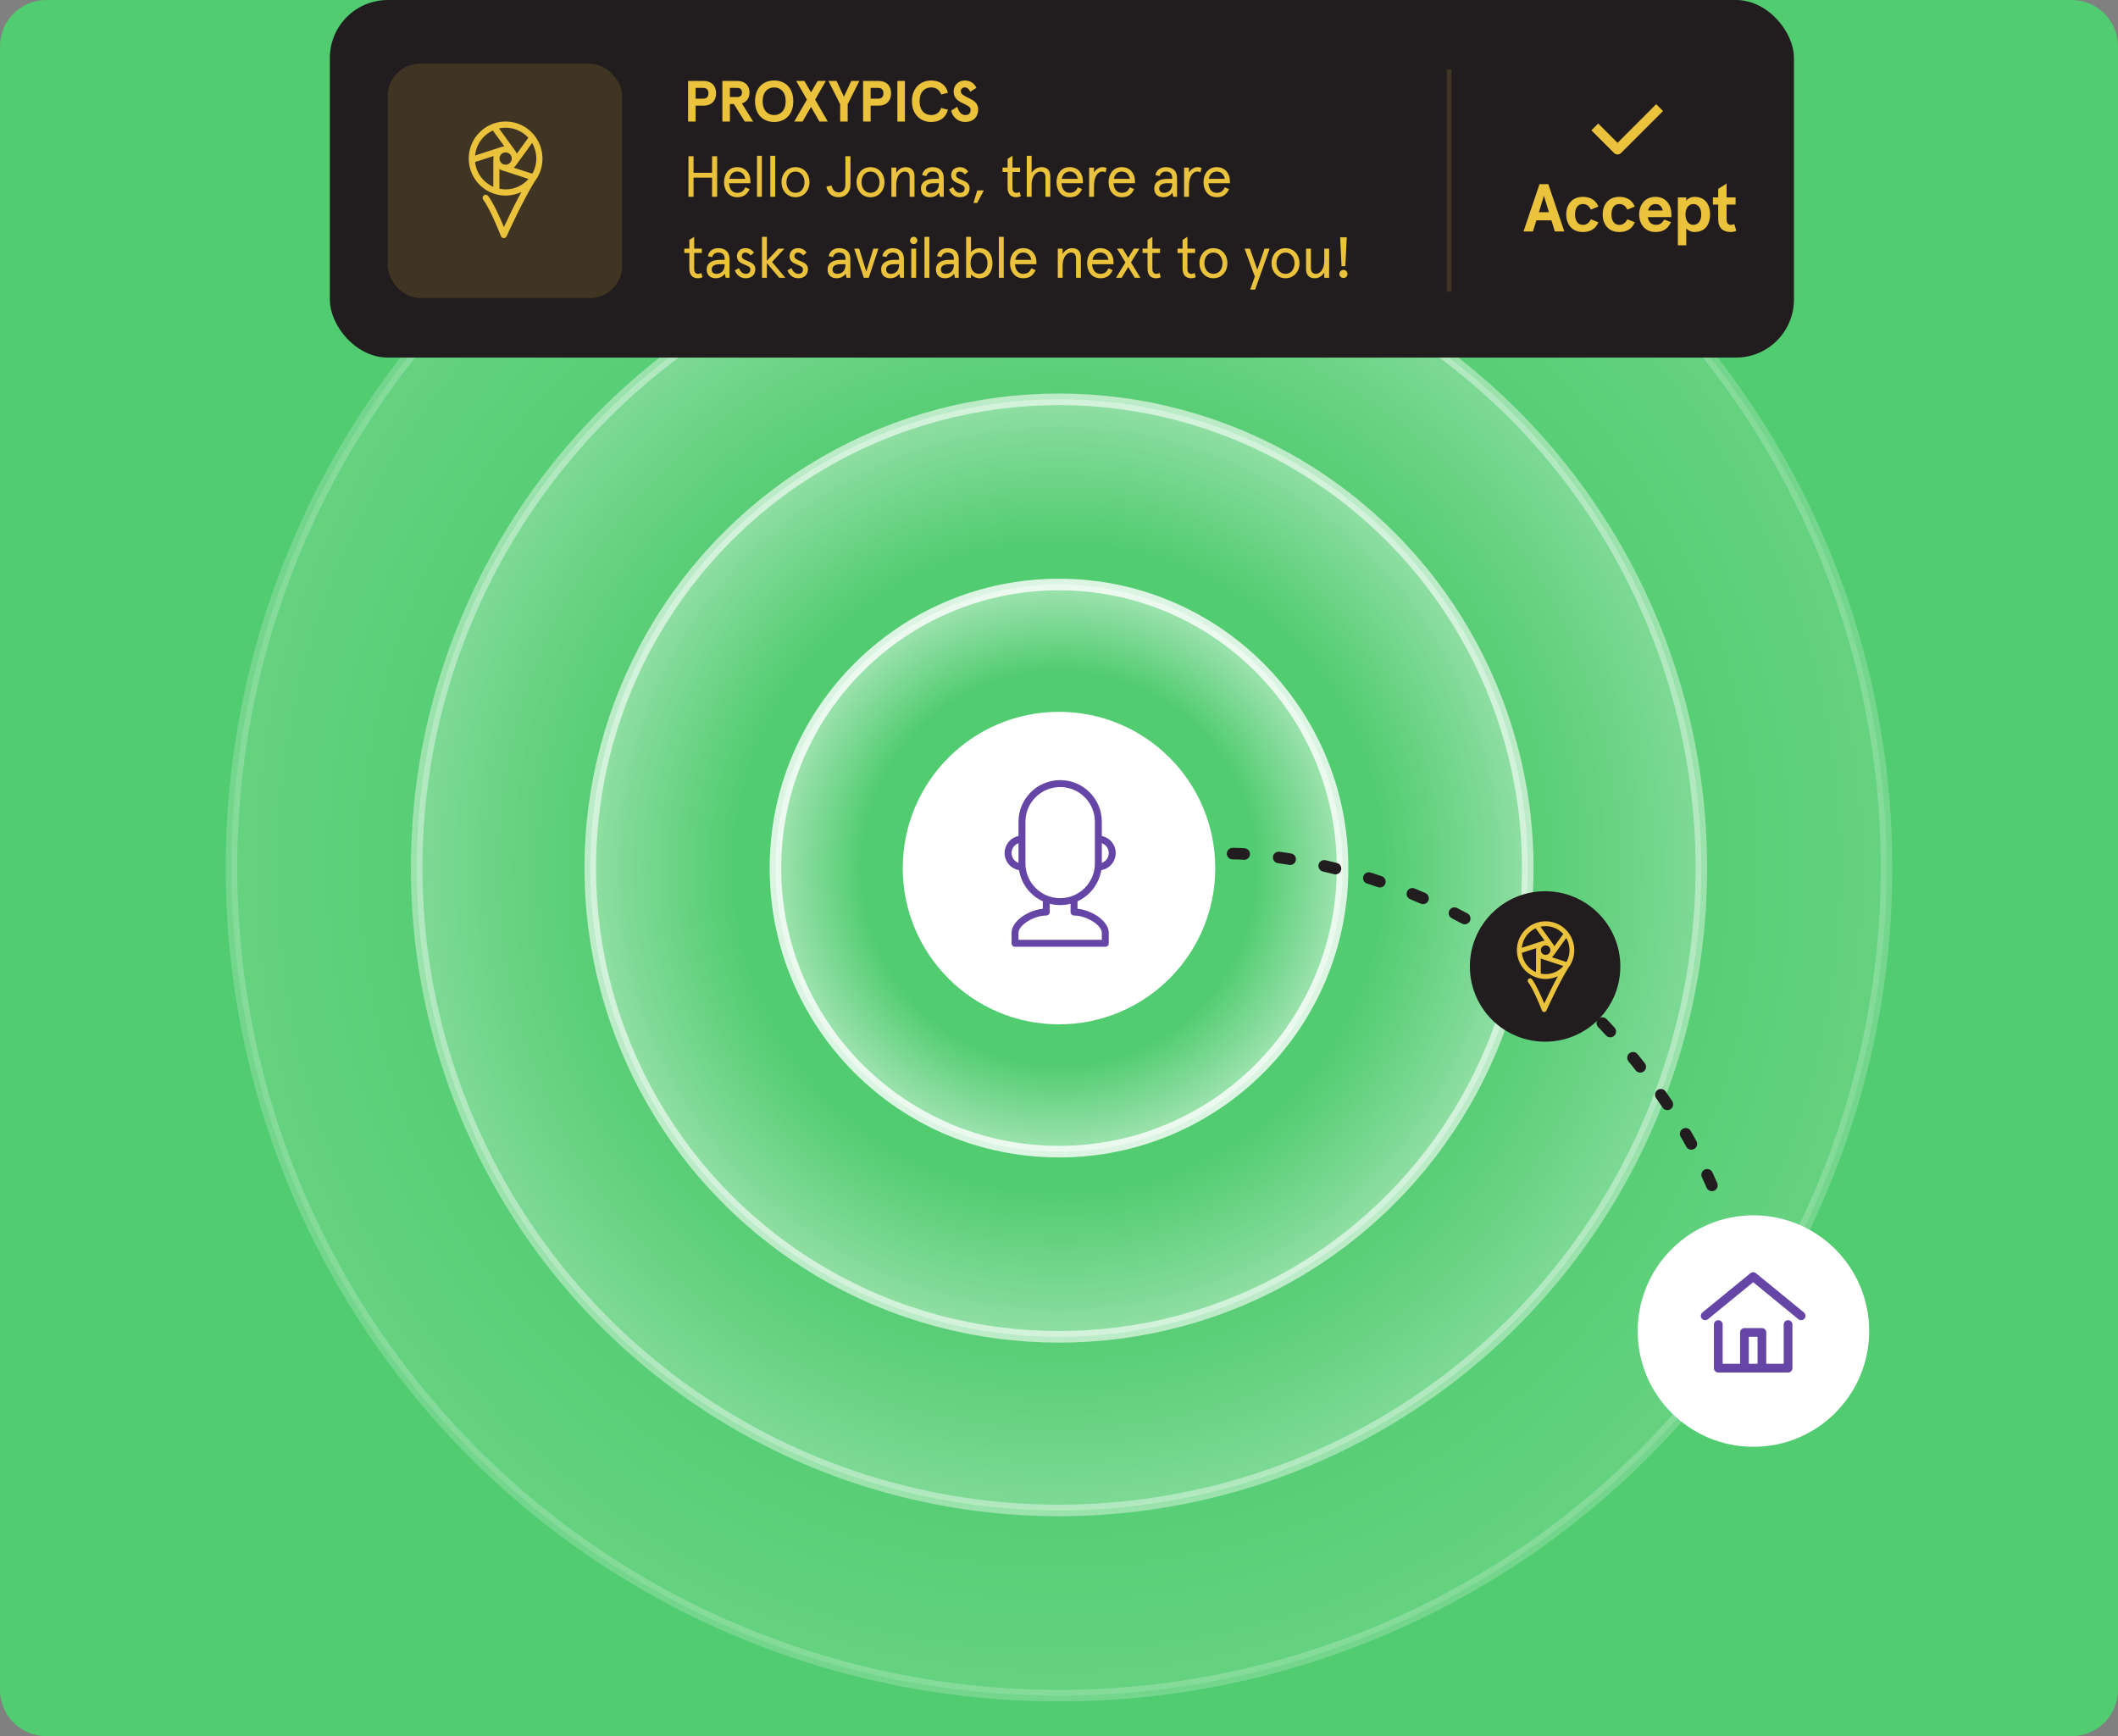 <svg width="366" height="300" viewBox="0 0 366 300" fill="none" xmlns="http://www.w3.org/2000/svg">
<rect x="0" y="0" width="366" height="300" fill="#808080" stroke="none"/>
<path d="M0 8C0 3.582 3.582 0 8 0H358C362.418 0 366 3.582 366 8V292C366 296.418 362.418 300 358 300H8C3.582 300 0 296.418 0 292V8Z" fill="#51CC70"/>
<circle opacity="0.2" cx="183" cy="150" r="143" fill="url(#paint0_radial)" fill-opacity="0.6" stroke="white" stroke-width="2"/>
<circle opacity="0.4" cx="183" cy="150" r="111" fill="url(#paint1_radial)" fill-opacity="0.6" stroke="white" stroke-width="2"/>
<circle opacity="0.6" cx="183" cy="150" r="81" fill="url(#paint2_radial)" fill-opacity="0.6" stroke="white" stroke-width="2"/>
<circle opacity="0.8" cx="183" cy="150" r="49" fill="url(#paint3_radial)" fill-opacity="0.6" stroke="white" stroke-width="2"/>
<circle cx="183" cy="150" r="27" fill="white"/>
<path fill-rule="evenodd" clip-rule="evenodd" d="M189.2 149.2V142C189.2 138.686 186.514 136 183.2 136C179.886 136 177.2 138.686 177.2 142V149.2C177.2 152.514 179.886 155.2 183.2 155.2C186.514 155.2 189.2 152.514 189.2 149.2ZM183.2 134.8C179.224 134.8 176 138.024 176 142V149.2C176 153.177 179.224 156.4 183.2 156.4C187.176 156.4 190.4 153.177 190.4 149.2V142C190.4 138.024 187.176 134.8 183.2 134.8Z" fill="#6545A5"/>
<path d="M191 163.6H175.4C175.241 163.6 175.089 163.537 174.976 163.424C174.864 163.312 174.8 163.159 174.8 163V161.2C174.8 159.143 177.675 157.295 180.2 157.032V155.2H181.4V157.6C181.4 157.759 181.337 157.912 181.225 158.024C181.112 158.137 180.96 158.2 180.8 158.2C178.647 158.2 176 159.854 176 161.2V162.4H190.4V161.2C190.4 159.854 187.754 158.2 185.6 158.2C185.441 158.2 185.289 158.137 185.176 158.024C185.064 157.912 185 157.759 185 157.6V155.2H186.2V157.032C188.726 157.295 191.6 159.143 191.6 161.2V163C191.6 163.159 191.537 163.312 191.425 163.424C191.312 163.537 191.16 163.6 191 163.6Z" fill="#6545A5"/>
<path d="M189.8 150.4V149.2C190.278 149.2 190.736 149.011 191.073 148.673C191.411 148.335 191.6 147.878 191.6 147.4C191.6 146.923 191.411 146.465 191.073 146.127C190.736 145.79 190.278 145.6 189.8 145.6V144.4C190.596 144.4 191.359 144.716 191.922 145.279C192.484 145.841 192.8 146.604 192.8 147.4C192.8 148.196 192.484 148.959 191.922 149.521C191.359 150.084 190.596 150.4 189.8 150.4Z" fill="#6545A5"/>
<path d="M176.6 150.4C175.805 150.4 175.042 150.084 174.479 149.521C173.917 148.959 173.6 148.196 173.6 147.4C173.6 146.604 173.917 145.841 174.479 145.279C175.042 144.716 175.805 144.4 176.6 144.4V145.6C176.123 145.6 175.665 145.79 175.328 146.127C174.99 146.465 174.8 146.923 174.8 147.4C174.8 147.878 174.99 148.335 175.328 148.673C175.665 149.011 176.123 149.2 176.6 149.2V150.4Z" fill="#6545A5"/>
<rect x="57" width="253" height="61.789" rx="10.02" fill="#211C1E"/>
<path d="M121.547 18.255C123.03 18.255 123.741 17.343 123.741 16.12C123.741 14.898 123.03 13.986 121.547 13.986H118.902V21H120.204V18.255H121.547ZM121.497 17.052H120.204V15.188H121.497C122.068 15.188 122.419 15.479 122.419 16.12C122.419 16.762 122.068 17.052 121.497 17.052ZM129.518 15.98C129.518 14.818 128.787 13.986 127.384 13.986H124.829V21H126.132V17.974H126.813L128.697 21H130.15L128.206 17.864C129.058 17.603 129.518 16.902 129.518 15.98ZM127.394 16.772H126.132V15.188H127.394C127.865 15.188 128.216 15.409 128.216 15.98C128.216 16.551 127.865 16.772 127.394 16.772ZM133.779 13.906C132.006 13.906 130.473 15.058 130.473 17.493C130.473 19.928 132.006 21.08 133.779 21.08C135.553 21.08 137.086 19.928 137.086 17.493C137.086 15.058 135.553 13.906 133.779 13.906ZM133.779 15.108C134.831 15.108 135.763 15.83 135.763 17.493C135.763 19.156 134.831 19.878 133.779 19.878C132.727 19.878 131.795 19.156 131.795 17.493C131.795 15.83 132.727 15.108 133.779 15.108ZM141.289 13.986L140.147 15.97L139.005 13.986H137.582L139.436 17.212L137.251 21H138.694L140.147 18.465L141.6 21H143.043L140.859 17.212L142.712 13.986H141.289ZM143.158 13.986L145.182 18.014V21H146.484V18.014L148.508 13.986H147.105L145.833 16.712L144.56 13.986H143.158ZM151.79 18.255C153.273 18.255 153.985 17.343 153.985 16.12C153.985 14.898 153.273 13.986 151.79 13.986H149.145V21H150.448V18.255H151.79ZM151.74 17.052H150.448V15.188H151.74C152.311 15.188 152.662 15.479 152.662 16.12C152.662 16.762 152.311 17.052 151.74 17.052ZM156.375 13.986H155.073V21H156.375V13.986ZM163.807 16.03C163.476 14.688 162.424 13.906 160.901 13.906C159.148 13.906 157.585 15.148 157.585 17.493C157.585 19.838 159.148 21.08 160.901 21.08C162.424 21.08 163.476 20.299 163.807 18.956L162.635 18.655C162.364 19.367 161.873 19.878 160.901 19.878C159.819 19.878 158.907 19.116 158.907 17.493C158.907 15.87 159.819 15.108 160.901 15.108C161.873 15.108 162.364 15.619 162.635 16.331L163.807 16.03ZM168.729 15.178C168.348 14.367 167.637 13.906 166.705 13.906C165.603 13.906 164.791 14.748 164.791 15.81C164.791 18.034 167.727 17.804 167.727 18.966C167.727 19.607 167.356 19.878 166.815 19.878C166.054 19.878 165.633 19.206 165.422 18.455L164.37 19.116C164.591 20.188 165.512 21.08 166.785 21.08C168.128 21.08 169.029 20.269 169.029 18.896C169.029 16.812 166.033 16.972 166.033 15.75C166.033 15.379 166.324 15.108 166.705 15.108C167.116 15.108 167.406 15.329 167.677 15.85L168.729 15.178Z" fill="#EBC23B"/>
<path d="M123.05 27V29.86H119.85V27H118.97V34H119.85V30.7H123.05V34H123.93V27H123.05ZM129.677 31.27C129.677 30.02 128.887 28.88 127.397 28.88C125.867 28.88 125.117 30.13 125.117 31.48C125.117 32.83 125.867 34.08 127.397 34.08C128.437 34.08 129.067 33.66 129.537 32.68L128.797 32.36C128.517 32.98 128.137 33.32 127.397 33.32C126.487 33.32 126.027 32.59 125.977 31.66H129.677V31.27ZM127.397 29.64C128.207 29.64 128.647 30.18 128.797 30.9H126.027C126.177 30.17 126.617 29.64 127.397 29.64ZM130.814 26.92V34H131.654V26.92H130.814ZM133.114 26.92V34H133.954V26.92H133.114ZM135.045 31.48C135.045 32.85 135.955 34.08 137.465 34.08C138.975 34.08 139.885 32.85 139.885 31.48C139.885 30.11 138.975 28.88 137.465 28.88C135.955 28.88 135.045 30.11 135.045 31.48ZM135.905 31.48C135.905 30.55 136.435 29.64 137.465 29.64C138.495 29.64 139.025 30.55 139.025 31.48C139.025 32.41 138.495 33.32 137.465 33.32C136.435 33.32 135.905 32.41 135.905 31.48ZM146.088 31.81C146.088 32.83 145.618 33.24 144.928 33.24C144.258 33.24 143.848 32.78 143.698 32.06L142.808 32.25C142.978 33.21 143.638 34.08 144.928 34.08C146.078 34.08 146.968 33.29 146.968 31.85V27H146.088V31.81ZM148.009 31.48C148.009 32.85 148.919 34.08 150.429 34.08C151.939 34.08 152.849 32.85 152.849 31.48C152.849 30.11 151.939 28.88 150.429 28.88C148.919 28.88 148.009 30.11 148.009 31.48ZM148.869 31.48C148.869 30.55 149.399 29.64 150.429 29.64C151.459 29.64 151.989 30.55 151.989 31.48C151.989 32.41 151.459 33.32 150.429 33.32C149.399 33.32 148.869 32.41 148.869 31.48ZM158.029 30.45C158.029 29.45 157.469 28.88 156.549 28.88C155.849 28.88 155.249 29.24 154.879 29.89V28.96H154.039V34H154.879V31.89C154.879 30.49 155.569 29.64 156.319 29.64C156.879 29.64 157.189 29.98 157.189 30.67V34H158.029V30.45ZM160.003 32.55C160.003 31.98 160.483 31.66 161.343 31.66H162.243V31.78C162.243 32.92 161.483 33.32 160.833 33.32C160.303 33.32 160.003 33.03 160.003 32.55ZM163.083 30.78C163.083 29.44 162.253 28.88 161.143 28.88C160.193 28.88 159.493 29.41 159.353 30.26L160.093 30.43C160.203 29.93 160.623 29.64 161.143 29.64C161.753 29.64 162.243 29.9 162.243 30.68V30.9H161.423C160.043 30.9 159.143 31.47 159.143 32.55C159.143 33.63 159.863 34.08 160.703 34.08C161.453 34.08 161.963 33.75 162.283 33.29L162.423 34H163.083V30.78ZM165.85 28.88C164.94 28.88 164.37 29.49 164.37 30.27C164.37 31.91 166.69 31.59 166.69 32.53C166.69 33.06 166.39 33.32 165.88 33.32C165.32 33.32 164.93 32.87 164.71 32.33L164 32.72C164.26 33.4 164.85 34.08 165.88 34.08C166.9 34.08 167.55 33.49 167.55 32.48C167.55 31 165.21 31.19 165.21 30.28C165.21 29.87 165.48 29.64 165.82 29.64C166.17 29.64 166.41 29.78 166.74 30.14L167.31 29.65C166.96 29.15 166.47 28.88 165.85 28.88ZM168.218 35.07H168.858L170.018 32.9H168.878L168.218 35.07ZM173.248 29.72H174.118V32.42C174.118 33.56 174.728 34.08 175.578 34.08C175.868 34.08 176.158 34.03 176.398 33.89L176.198 33.16C176.018 33.28 175.848 33.32 175.628 33.32C175.208 33.32 174.958 33.03 174.958 32.49V29.72H176.278V28.96H174.958V26.92L174.118 27.45V28.96H173.248V29.72ZM181.499 30.5C181.499 29.43 180.939 28.88 180.019 28.88C179.239 28.88 178.589 29.29 178.269 29.9V26.92H177.429V34H178.269V31.86C178.269 30.47 179.049 29.64 179.789 29.64C180.349 29.64 180.659 29.98 180.659 30.67V34H181.499V30.5ZM187.131 31.27C187.131 30.02 186.341 28.88 184.851 28.88C183.321 28.88 182.571 30.13 182.571 31.48C182.571 32.83 183.321 34.08 184.851 34.08C185.891 34.08 186.521 33.66 186.991 32.68L186.251 32.36C185.971 32.98 185.591 33.32 184.851 33.32C183.941 33.32 183.481 32.59 183.431 31.66H187.131V31.27ZM184.851 29.64C185.661 29.64 186.101 30.18 186.251 30.9H183.481C183.631 30.17 184.071 29.64 184.851 29.64ZM191.22 29.03C191.07 28.95 190.81 28.88 190.53 28.88C189.97 28.88 189.35 29.26 189.05 29.82V28.96H188.21V34H189.05V32.09C189.05 30.45 189.77 29.64 190.46 29.64C190.67 29.64 190.87 29.69 191.05 29.78L191.22 29.03ZM196.126 31.27C196.126 30.02 195.336 28.88 193.846 28.88C192.316 28.88 191.566 30.13 191.566 31.48C191.566 32.83 192.316 34.08 193.846 34.08C194.886 34.08 195.516 33.66 195.986 32.68L195.246 32.36C194.966 32.98 194.586 33.32 193.846 33.32C192.936 33.32 192.476 32.59 192.426 31.66H196.126V31.27ZM193.846 29.64C194.656 29.64 195.096 30.18 195.246 30.9H192.476C192.626 30.17 193.066 29.64 193.846 29.64ZM200.317 32.55C200.317 31.98 200.797 31.66 201.657 31.66H202.557V31.78C202.557 32.92 201.797 33.32 201.147 33.32C200.617 33.32 200.317 33.03 200.317 32.55ZM203.397 30.78C203.397 29.44 202.567 28.88 201.457 28.88C200.507 28.88 199.807 29.41 199.667 30.26L200.407 30.43C200.517 29.93 200.937 29.64 201.457 29.64C202.067 29.64 202.557 29.9 202.557 30.68V30.9H201.737C200.357 30.9 199.457 31.47 199.457 32.55C199.457 33.63 200.177 34.08 201.017 34.08C201.767 34.08 202.277 33.75 202.597 33.29L202.737 34H203.397V30.78ZM207.627 29.03C207.477 28.95 207.217 28.88 206.937 28.88C206.377 28.88 205.757 29.26 205.457 29.82V28.96H204.617V34H205.457V32.09C205.457 30.45 206.177 29.64 206.867 29.64C207.077 29.64 207.277 29.69 207.457 29.78L207.627 29.03ZM212.533 31.27C212.533 30.02 211.743 28.88 210.253 28.88C208.723 28.88 207.973 30.13 207.973 31.48C207.973 32.83 208.723 34.08 210.253 34.08C211.293 34.08 211.923 33.66 212.393 32.68L211.653 32.36C211.373 32.98 210.993 33.32 210.253 33.32C209.343 33.32 208.883 32.59 208.833 31.66H212.533V31.27ZM210.253 29.64C211.063 29.64 211.503 30.18 211.653 30.9H208.883C209.033 30.17 209.473 29.64 210.253 29.64ZM118.25 43.72H119.12V46.42C119.12 47.56 119.73 48.08 120.58 48.08C120.87 48.08 121.16 48.03 121.4 47.89L121.2 47.16C121.02 47.28 120.85 47.32 120.63 47.32C120.21 47.32 119.96 47.03 119.96 46.49V43.72H121.28V42.96H119.96V40.92L119.12 41.45V42.96H118.25V43.72ZM122.98 46.55C122.98 45.98 123.46 45.66 124.32 45.66H125.22V45.78C125.22 46.92 124.46 47.32 123.81 47.32C123.28 47.32 122.98 47.03 122.98 46.55ZM126.06 44.78C126.06 43.44 125.23 42.88 124.12 42.88C123.17 42.88 122.47 43.41 122.33 44.26L123.07 44.43C123.18 43.93 123.6 43.64 124.12 43.64C124.73 43.64 125.22 43.9 125.22 44.68V44.9H124.4C123.02 44.9 122.12 45.47 122.12 46.55C122.12 47.63 122.84 48.08 123.68 48.08C124.43 48.08 124.94 47.75 125.26 47.29L125.4 48H126.06V44.78ZM128.827 42.88C127.917 42.88 127.347 43.49 127.347 44.27C127.347 45.91 129.667 45.59 129.667 46.53C129.667 47.06 129.367 47.32 128.857 47.32C128.297 47.32 127.907 46.87 127.687 46.33L126.977 46.72C127.237 47.4 127.827 48.08 128.857 48.08C129.877 48.08 130.527 47.49 130.527 46.48C130.527 45 128.187 45.19 128.187 44.28C128.187 43.87 128.457 43.64 128.797 43.64C129.147 43.64 129.387 43.78 129.717 44.14L130.287 43.65C129.937 43.15 129.447 42.88 128.827 42.88ZM131.679 40.92V48H132.519V45.47L134.649 48H135.719L133.419 45.27L135.559 42.96H134.479L132.519 45.07V40.92H131.679ZM137.919 42.88C137.009 42.88 136.439 43.49 136.439 44.27C136.439 45.91 138.759 45.59 138.759 46.53C138.759 47.06 138.459 47.32 137.949 47.32C137.389 47.32 136.999 46.87 136.779 46.33L136.069 46.72C136.329 47.4 136.919 48.08 137.949 48.08C138.969 48.08 139.619 47.49 139.619 46.48C139.619 45 137.279 45.19 137.279 44.28C137.279 43.87 137.549 43.64 137.889 43.64C138.239 43.64 138.479 43.78 138.809 44.14L139.379 43.65C139.029 43.15 138.539 42.88 137.919 42.88ZM143.865 46.55C143.865 45.98 144.345 45.66 145.205 45.66H146.105V45.78C146.105 46.92 145.345 47.32 144.695 47.32C144.165 47.32 143.865 47.03 143.865 46.55ZM146.945 44.78C146.945 43.44 146.115 42.88 145.005 42.88C144.055 42.88 143.355 43.41 143.215 44.26L143.955 44.43C144.065 43.93 144.485 43.64 145.005 43.64C145.615 43.64 146.105 43.9 146.105 44.68V44.9H145.285C143.905 44.9 143.005 45.47 143.005 46.55C143.005 47.63 143.725 48.08 144.565 48.08C145.315 48.08 145.825 47.75 146.145 47.29L146.285 48H146.945V44.78ZM150.93 42.96L149.7 46.93L148.47 42.96H147.61L149.27 48H150.13L151.79 42.96H150.93ZM153.123 46.55C153.123 45.98 153.603 45.66 154.463 45.66H155.363V45.78C155.363 46.92 154.603 47.32 153.953 47.32C153.423 47.32 153.123 47.03 153.123 46.55ZM156.203 44.78C156.203 43.44 155.373 42.88 154.263 42.88C153.313 42.88 152.613 43.41 152.473 44.26L153.213 44.43C153.323 43.93 153.743 43.64 154.263 43.64C154.873 43.64 155.363 43.9 155.363 44.68V44.9H154.543C153.163 44.9 152.263 45.47 152.263 46.55C152.263 47.63 152.983 48.08 153.823 48.08C154.573 48.08 155.083 47.75 155.403 47.29L155.543 48H156.203V44.78ZM157.472 42.96V48H158.312V42.96H157.472ZM157.262 41.56C157.262 41.91 157.532 42.18 157.892 42.18C158.252 42.18 158.522 41.91 158.522 41.56C158.522 41.2 158.252 40.92 157.892 40.92C157.532 40.92 157.262 41.2 157.262 41.56ZM159.752 40.92V48H160.592V40.92H159.752ZM162.591 46.55C162.591 45.98 163.071 45.66 163.931 45.66H164.831V45.78C164.831 46.92 164.071 47.32 163.421 47.32C162.891 47.32 162.591 47.03 162.591 46.55ZM165.671 44.78C165.671 43.44 164.841 42.88 163.731 42.88C162.781 42.88 162.081 43.41 161.941 44.26L162.681 44.43C162.791 43.93 163.211 43.64 163.731 43.64C164.341 43.64 164.831 43.9 164.831 44.68V44.9H164.011C162.631 44.9 161.731 45.47 161.731 46.55C161.731 47.63 162.451 48.08 163.291 48.08C164.041 48.08 164.551 47.75 164.871 47.29L165.011 48H165.671V44.78ZM171.5 45.48C171.5 43.97 170.74 42.88 169.26 42.88C168.62 42.88 167.96 43.27 167.79 43.56V40.92H166.95V48H167.79V47.38C168.03 47.75 168.65 48.08 169.26 48.08C170.74 48.08 171.5 46.99 171.5 45.48ZM170.64 45.48C170.64 46.56 170.07 47.32 169.18 47.32C168.26 47.32 167.72 46.56 167.72 45.48C167.72 44.4 168.26 43.64 169.18 43.64C170.07 43.64 170.64 44.4 170.64 45.48ZM172.609 40.92V48H173.449V40.92H172.609ZM179.099 45.27C179.099 44.02 178.309 42.88 176.819 42.88C175.289 42.88 174.539 44.13 174.539 45.48C174.539 46.83 175.289 48.08 176.819 48.08C177.859 48.08 178.489 47.66 178.959 46.68L178.219 46.36C177.939 46.98 177.559 47.32 176.819 47.32C175.909 47.32 175.449 46.59 175.399 45.66H179.099V45.27ZM176.819 43.64C177.629 43.64 178.069 44.18 178.219 44.9H175.449C175.599 44.17 176.039 43.64 176.819 43.64ZM186.78 44.45C186.78 43.45 186.22 42.88 185.3 42.88C184.6 42.88 184 43.24 183.63 43.89V42.96H182.79V48H183.63V45.89C183.63 44.49 184.32 43.64 185.07 43.64C185.63 43.64 185.94 43.98 185.94 44.67V48H186.78V44.45ZM192.425 45.27C192.425 44.02 191.635 42.88 190.145 42.88C188.615 42.88 187.865 44.13 187.865 45.48C187.865 46.83 188.615 48.08 190.145 48.08C191.185 48.08 191.815 47.66 192.285 46.68L191.545 46.36C191.265 46.98 190.885 47.32 190.145 47.32C189.235 47.32 188.775 46.59 188.725 45.66H192.425V45.27ZM190.145 43.64C190.955 43.64 191.395 44.18 191.545 44.9H188.775C188.925 44.17 189.365 43.64 190.145 43.64ZM193.011 42.96L194.481 45.34L192.851 48H193.831L194.961 46.13L196.091 48H197.071L195.441 45.34L196.911 42.96H195.931L194.961 44.55L193.991 42.96H193.011ZM197.429 43.72H198.299V46.42C198.299 47.56 198.909 48.08 199.759 48.08C200.049 48.08 200.339 48.03 200.579 47.89L200.379 47.16C200.199 47.28 200.029 47.32 199.809 47.32C199.389 47.32 199.139 47.03 199.139 46.49V43.72H200.459V42.96H199.139V40.92L198.299 41.45V42.96H197.429V43.72ZM203.484 43.72H204.354V46.42C204.354 47.56 204.964 48.08 205.814 48.08C206.104 48.08 206.394 48.03 206.634 47.89L206.434 47.16C206.254 47.28 206.084 47.32 205.864 47.32C205.444 47.32 205.194 47.03 205.194 46.49V43.72H206.514V42.96H205.194V40.92L204.354 41.45V42.96H203.484V43.72ZM207.265 45.48C207.265 46.85 208.175 48.08 209.685 48.08C211.195 48.08 212.105 46.85 212.105 45.48C212.105 44.11 211.195 42.88 209.685 42.88C208.175 42.88 207.265 44.11 207.265 45.48ZM208.125 45.48C208.125 44.55 208.655 43.64 209.685 43.64C210.715 43.64 211.245 44.55 211.245 45.48C211.245 46.41 210.715 47.32 209.685 47.32C208.655 47.32 208.125 46.41 208.125 45.48ZM218.519 42.96L217.269 46.6L215.989 42.96H215.069L216.839 47.79L216.039 50.04H216.899L219.399 42.96H218.519ZM219.722 45.48C219.722 46.85 220.632 48.08 222.142 48.08C223.652 48.08 224.562 46.85 224.562 45.48C224.562 44.11 223.652 42.88 222.142 42.88C220.632 42.88 219.722 44.11 219.722 45.48ZM220.582 45.48C220.582 44.55 221.112 43.64 222.142 43.64C223.172 43.64 223.702 44.55 223.702 45.48C223.702 46.41 223.172 47.32 222.142 47.32C221.112 47.32 220.582 46.41 220.582 45.48ZM225.691 46.51C225.691 47.51 226.251 48.08 227.171 48.08C227.871 48.08 228.471 47.72 228.841 47.07V48H229.681V42.96H228.841V45.07C228.841 46.47 228.151 47.32 227.401 47.32C226.841 47.32 226.531 46.98 226.531 46.29V42.96H225.691V46.51ZM231.583 41L231.823 46H232.483L232.723 41H231.583ZM231.453 47.35C231.453 47.73 231.753 48.03 232.153 48.03C232.553 48.03 232.853 47.73 232.853 47.35C232.853 46.95 232.553 46.64 232.153 46.64C231.753 46.64 231.453 46.95 231.453 47.35Z" fill="#EBC23B"/>
<rect opacity="0.15" x="67" y="11" width="40.508" height="40.508" rx="5.587" fill="#EBC23B"/>
<path fill-rule="evenodd" clip-rule="evenodd" d="M89.722 21.451C90.846 21.9 91.82 22.66 92.53 23.644C93.339 24.771 93.764 26.13 93.741 27.52C93.717 28.909 93.247 30.254 92.4 31.353C90.26 34.827 87.892 40.064 87.584 40.747C87.563 40.792 87.552 40.817 87.55 40.821C87.507 40.915 87.439 40.995 87.352 41.051C87.266 41.107 87.165 41.138 87.062 41.138H87.048C86.942 41.134 86.84 41.099 86.753 41.038C86.666 40.976 86.599 40.891 86.56 40.792C86.545 40.749 84.809 36.268 83.503 34.51C83.418 34.397 83.38 34.255 83.399 34.114C83.418 33.973 83.492 33.846 83.604 33.76C83.716 33.674 83.858 33.636 83.998 33.655C84.138 33.674 84.264 33.748 84.35 33.861C85.326 35.158 86.46 37.737 87.077 39.236C87.708 37.867 88.856 35.461 90.09 33.184C88.996 33.702 87.778 33.897 86.578 33.746C85.377 33.595 84.245 33.103 83.313 32.33C82.38 31.556 81.686 30.532 81.312 29.376C80.938 28.221 80.899 26.983 81.2 25.806C81.501 24.63 82.129 23.564 83.011 22.733C83.893 21.901 84.993 21.339 86.181 21.113C87.369 20.886 88.597 21.003 89.722 21.451ZM89.315 26.54L91.295 23.802C90.664 23.114 89.864 22.603 88.976 22.32C88.088 22.037 87.141 21.992 86.23 22.188L89.1 26.151C89.183 26.274 89.255 26.405 89.315 26.54ZM87.417 28.459C87.626 28.45 87.827 28.379 87.996 28.255C88.108 28.173 88.204 28.069 88.276 27.95C88.348 27.831 88.396 27.699 88.418 27.561C88.439 27.423 88.433 27.282 88.4 27.147C88.367 27.011 88.308 26.883 88.226 26.771C88.102 26.601 87.932 26.472 87.735 26.4C87.539 26.328 87.325 26.316 87.122 26.366C86.919 26.416 86.735 26.524 86.593 26.679C86.452 26.834 86.359 27.027 86.327 27.235C86.295 27.442 86.325 27.655 86.413 27.845C86.501 28.036 86.643 28.196 86.822 28.305C87.001 28.414 87.208 28.468 87.417 28.459ZM85.169 22.55C84.846 22.697 84.539 22.876 84.251 23.083L84.25 23.082C83.645 23.525 83.14 24.092 82.769 24.745C82.398 25.398 82.169 26.123 82.097 26.872L86.704 25.374C86.704 25.374 87.006 25.302 87.149 25.288L85.169 22.55ZM85.241 32.278L85.255 27.392L85.254 27.391C85.254 27.245 85.269 27.101 85.297 26.958L82.097 27.996C82.198 28.925 82.542 29.811 83.094 30.563C83.646 31.315 84.387 31.907 85.241 32.278ZM86.302 32.607C87.023 32.763 87.768 32.763 88.488 32.607C89.208 32.45 89.887 32.141 90.478 31.699C90.79 31.474 91.075 31.213 91.325 30.921L86.704 29.408C86.566 29.363 86.431 29.305 86.302 29.235V32.607ZM89.087 28.645C88.998 28.766 88.897 28.877 88.785 28.977L91.97 30.014C91.992 29.985 92.014 29.951 92.036 29.918C92.057 29.886 92.078 29.855 92.099 29.827C92.504 29.028 92.703 28.14 92.678 27.244C92.653 26.348 92.405 25.472 91.956 24.697L89.101 28.645H89.087Z" fill="#EBC23B"/>
<path d="M279.521 26.695C279.299 26.695 279.087 26.608 278.93 26.451L275 22.521L276.181 21.34L279.521 24.68L286.2 18L287.381 19.181L280.111 26.451C279.954 26.608 279.742 26.695 279.521 26.695Z" fill="#EBC23B"/>
<path d="M268.687 40H270.324L267.553 31.817H266.033L263.263 40H264.9L265.496 38.071H268.091L268.687 40ZM266.793 33.828L267.658 36.668H265.928L266.793 33.828ZM274.909 37.884C274.605 38.504 274.184 38.854 273.53 38.854C272.618 38.854 272.174 38.095 272.174 37.054C272.174 36.014 272.618 35.254 273.53 35.254C274.184 35.254 274.605 35.605 274.909 36.224L276.207 35.698C275.762 34.588 274.839 34.015 273.53 34.015C271.612 34.015 270.654 35.394 270.654 37.054C270.654 38.714 271.612 40.093 273.53 40.093C274.839 40.093 275.762 39.521 276.207 38.41L274.909 37.884ZM281.205 37.884C280.901 38.504 280.48 38.854 279.826 38.854C278.914 38.854 278.47 38.095 278.47 37.054C278.47 36.014 278.914 35.254 279.826 35.254C280.48 35.254 280.901 35.605 281.205 36.224L282.503 35.698C282.058 34.588 281.135 34.015 279.826 34.015C277.909 34.015 276.95 35.394 276.95 37.054C276.95 38.714 277.909 40.093 279.826 40.093C281.135 40.093 282.058 39.521 282.503 38.41L281.205 37.884ZM288.822 36.926C288.822 35.64 288.039 34.015 286.075 34.015C284.053 34.015 283.246 35.663 283.246 37.054C283.246 38.445 284.053 40.093 286.075 40.093C287.501 40.093 288.296 39.416 288.752 38.375L287.583 37.943C287.232 38.55 286.823 38.854 286.157 38.854C285.257 38.854 284.801 38.176 284.766 37.522H288.822V36.926ZM286.075 35.254C286.846 35.254 287.209 35.792 287.337 36.376H284.801C284.906 35.815 285.338 35.254 286.075 35.254ZM295.505 37.054C295.505 35.242 294.593 34.015 292.816 34.015C292.091 34.015 291.553 34.412 291.39 34.716V34.108H289.94V42.385H291.39V39.462C291.647 39.79 292.22 40.093 292.816 40.093C294.593 40.093 295.505 38.866 295.505 37.054ZM293.985 37.054C293.985 38.223 293.377 38.854 292.617 38.854C291.857 38.854 291.261 38.223 291.261 37.054C291.261 35.885 291.857 35.254 292.617 35.254C293.377 35.254 293.985 35.885 293.985 37.054ZM299.696 38.714C299.498 38.819 299.334 38.854 299.135 38.854C298.644 38.854 298.364 38.621 298.364 37.896V35.347H299.919V34.108H298.364V31.724L296.914 32.635V34.108H296.002V35.347H296.914V37.919C296.914 39.38 297.744 40.093 299.077 40.093C299.392 40.093 299.708 40.035 300.035 39.883L299.696 38.714Z" fill="#EBC23B"/>
<line opacity="0.15" x1="250.417" y1="12" x2="250.417" y2="50.409" stroke="#EBC23B" stroke-width="0.835"/>
<circle cx="303" cy="230" r="20" fill="white"/>
<path fill-rule="evenodd" clip-rule="evenodd" d="M302.479 220.004C302.757 219.777 303.156 219.777 303.434 220.004L311.724 226.786C312.046 227.05 312.093 227.525 311.83 227.847C311.566 228.169 311.091 228.217 310.769 227.953L302.957 221.561L295.144 227.953C294.822 228.217 294.347 228.169 294.083 227.847C293.82 227.525 293.867 227.05 294.19 226.786L302.479 220.004Z" fill="#6545A5"/>
<path fill-rule="evenodd" clip-rule="evenodd" d="M300.696 230.241C300.696 229.824 301.033 229.487 301.449 229.487H304.464C304.88 229.487 305.217 229.824 305.217 230.241V236.413C305.217 236.829 304.88 237.167 304.464 237.167C304.048 237.167 303.71 236.829 303.71 236.413V230.994H302.203V236.413C302.203 236.829 301.866 237.167 301.449 237.167C301.033 237.167 300.696 236.829 300.696 236.413V230.241Z" fill="#6545A5"/>
<path fill-rule="evenodd" clip-rule="evenodd" d="M296.928 228.123C297.344 228.123 297.681 228.461 297.681 228.877V235.659H308.232V228.877C308.232 228.461 308.569 228.123 308.985 228.123C309.402 228.123 309.739 228.461 309.739 228.877V236.413C309.739 236.829 309.402 237.167 308.985 237.167H296.928C296.511 237.167 296.174 236.829 296.174 236.413V228.877C296.174 228.461 296.511 228.123 296.928 228.123Z" fill="#6545A5"/>
<path d="M213 147.5C213 147.5 242 147.254 268.5 169C289 185.822 296.5 206.5 296.5 206.5" stroke="#211C1E" stroke-width="2" stroke-linecap="round" stroke-dasharray="2 6"/>
<circle cx="267" cy="167" r="13" fill="#211C1E"/>
<path fill-rule="evenodd" clip-rule="evenodd" d="M268.914 159.551C269.79 159.9 270.548 160.492 271.1 161.258C271.73 162.135 272.061 163.194 272.043 164.275C272.025 165.357 271.659 166.404 271 167.259C269.333 169.964 267.49 174.041 267.25 174.572C267.234 174.607 267.225 174.627 267.224 174.63C267.191 174.703 267.137 174.765 267.07 174.809C267.003 174.853 266.924 174.876 266.844 174.877H266.833C266.751 174.873 266.671 174.846 266.603 174.798C266.536 174.751 266.484 174.684 266.453 174.607C266.442 174.574 265.09 171.085 264.074 169.717C264.007 169.629 263.978 169.518 263.992 169.409C264.007 169.299 264.065 169.2 264.152 169.133C264.239 169.066 264.35 169.037 264.459 169.052C264.568 169.066 264.666 169.124 264.733 169.212C265.492 170.221 266.375 172.229 266.855 173.396C267.347 172.33 268.24 170.457 269.201 168.684C268.35 169.088 267.401 169.24 266.467 169.122C265.533 169.004 264.651 168.622 263.925 168.02C263.199 167.417 262.659 166.62 262.368 165.721C262.077 164.821 262.047 163.857 262.281 162.942C262.515 162.026 263.004 161.196 263.691 160.549C264.377 159.902 265.233 159.464 266.158 159.288C267.083 159.111 268.039 159.202 268.914 159.551ZM268.598 163.513L270.14 161.381C269.648 160.846 269.025 160.448 268.334 160.228C267.642 160.007 266.906 159.972 266.196 160.125L268.431 163.21C268.495 163.306 268.551 163.407 268.598 163.513ZM267.12 165.006C267.283 164.999 267.44 164.944 267.571 164.848C267.659 164.784 267.733 164.703 267.789 164.61C267.845 164.518 267.883 164.415 267.899 164.307C267.916 164.2 267.911 164.09 267.886 163.985C267.86 163.879 267.814 163.78 267.75 163.692C267.654 163.56 267.521 163.46 267.368 163.404C267.215 163.348 267.049 163.338 266.891 163.377C266.733 163.416 266.589 163.501 266.479 163.621C266.369 163.741 266.297 163.892 266.272 164.053C266.247 164.215 266.27 164.38 266.339 164.529C266.407 164.677 266.518 164.801 266.657 164.886C266.796 164.972 266.957 165.013 267.12 165.006ZM265.37 160.407C265.119 160.521 264.88 160.66 264.655 160.822L264.655 160.82C264.184 161.165 263.791 161.607 263.502 162.115C263.213 162.624 263.035 163.188 262.979 163.771L266.566 162.605C266.566 162.605 266.8 162.549 266.912 162.538L265.37 160.407ZM265.426 167.98L265.437 164.176L265.437 164.175C265.437 164.062 265.448 163.949 265.47 163.838L262.979 164.646C263.057 165.369 263.325 166.059 263.755 166.644C264.185 167.23 264.761 167.691 265.426 167.98ZM266.253 168.236C266.813 168.357 267.393 168.357 267.954 168.235C268.515 168.113 269.043 167.873 269.503 167.529C269.746 167.354 269.968 167.151 270.163 166.923L266.566 165.745C266.457 165.71 266.353 165.665 266.253 165.611V168.236ZM268.42 165.152C268.351 165.246 268.272 165.332 268.185 165.41L270.664 166.217C270.682 166.194 270.699 166.168 270.716 166.142C270.732 166.118 270.749 166.093 270.765 166.071C271.08 165.449 271.235 164.758 271.216 164.06C271.197 163.363 271.003 162.681 270.654 162.078L268.431 165.152H268.42Z" fill="#EBC23B"/>
<defs>
<radialGradient id="paint0_radial" cx="0" cy="0" r="1" gradientUnits="userSpaceOnUse" gradientTransform="translate(183 150) rotate(90) scale(144)">
<stop offset="0.677" stop-color="white" stop-opacity="0"/>
<stop offset="1" stop-color="white"/>
</radialGradient>
<radialGradient id="paint1_radial" cx="0" cy="0" r="1" gradientUnits="userSpaceOnUse" gradientTransform="translate(183 150) rotate(90) scale(112)">
<stop offset="0.677" stop-color="white" stop-opacity="0"/>
<stop offset="1" stop-color="white"/>
</radialGradient>
<radialGradient id="paint2_radial" cx="0" cy="0" r="1" gradientUnits="userSpaceOnUse" gradientTransform="translate(183 150) rotate(90) scale(82)">
<stop offset="0.677" stop-color="white" stop-opacity="0"/>
<stop offset="1" stop-color="white"/>
</radialGradient>
<radialGradient id="paint3_radial" cx="0" cy="0" r="1" gradientUnits="userSpaceOnUse" gradientTransform="translate(183 150) rotate(90) scale(50)">
<stop offset="0.677" stop-color="white" stop-opacity="0"/>
<stop offset="1" stop-color="white"/>
</radialGradient>
</defs>
</svg>
